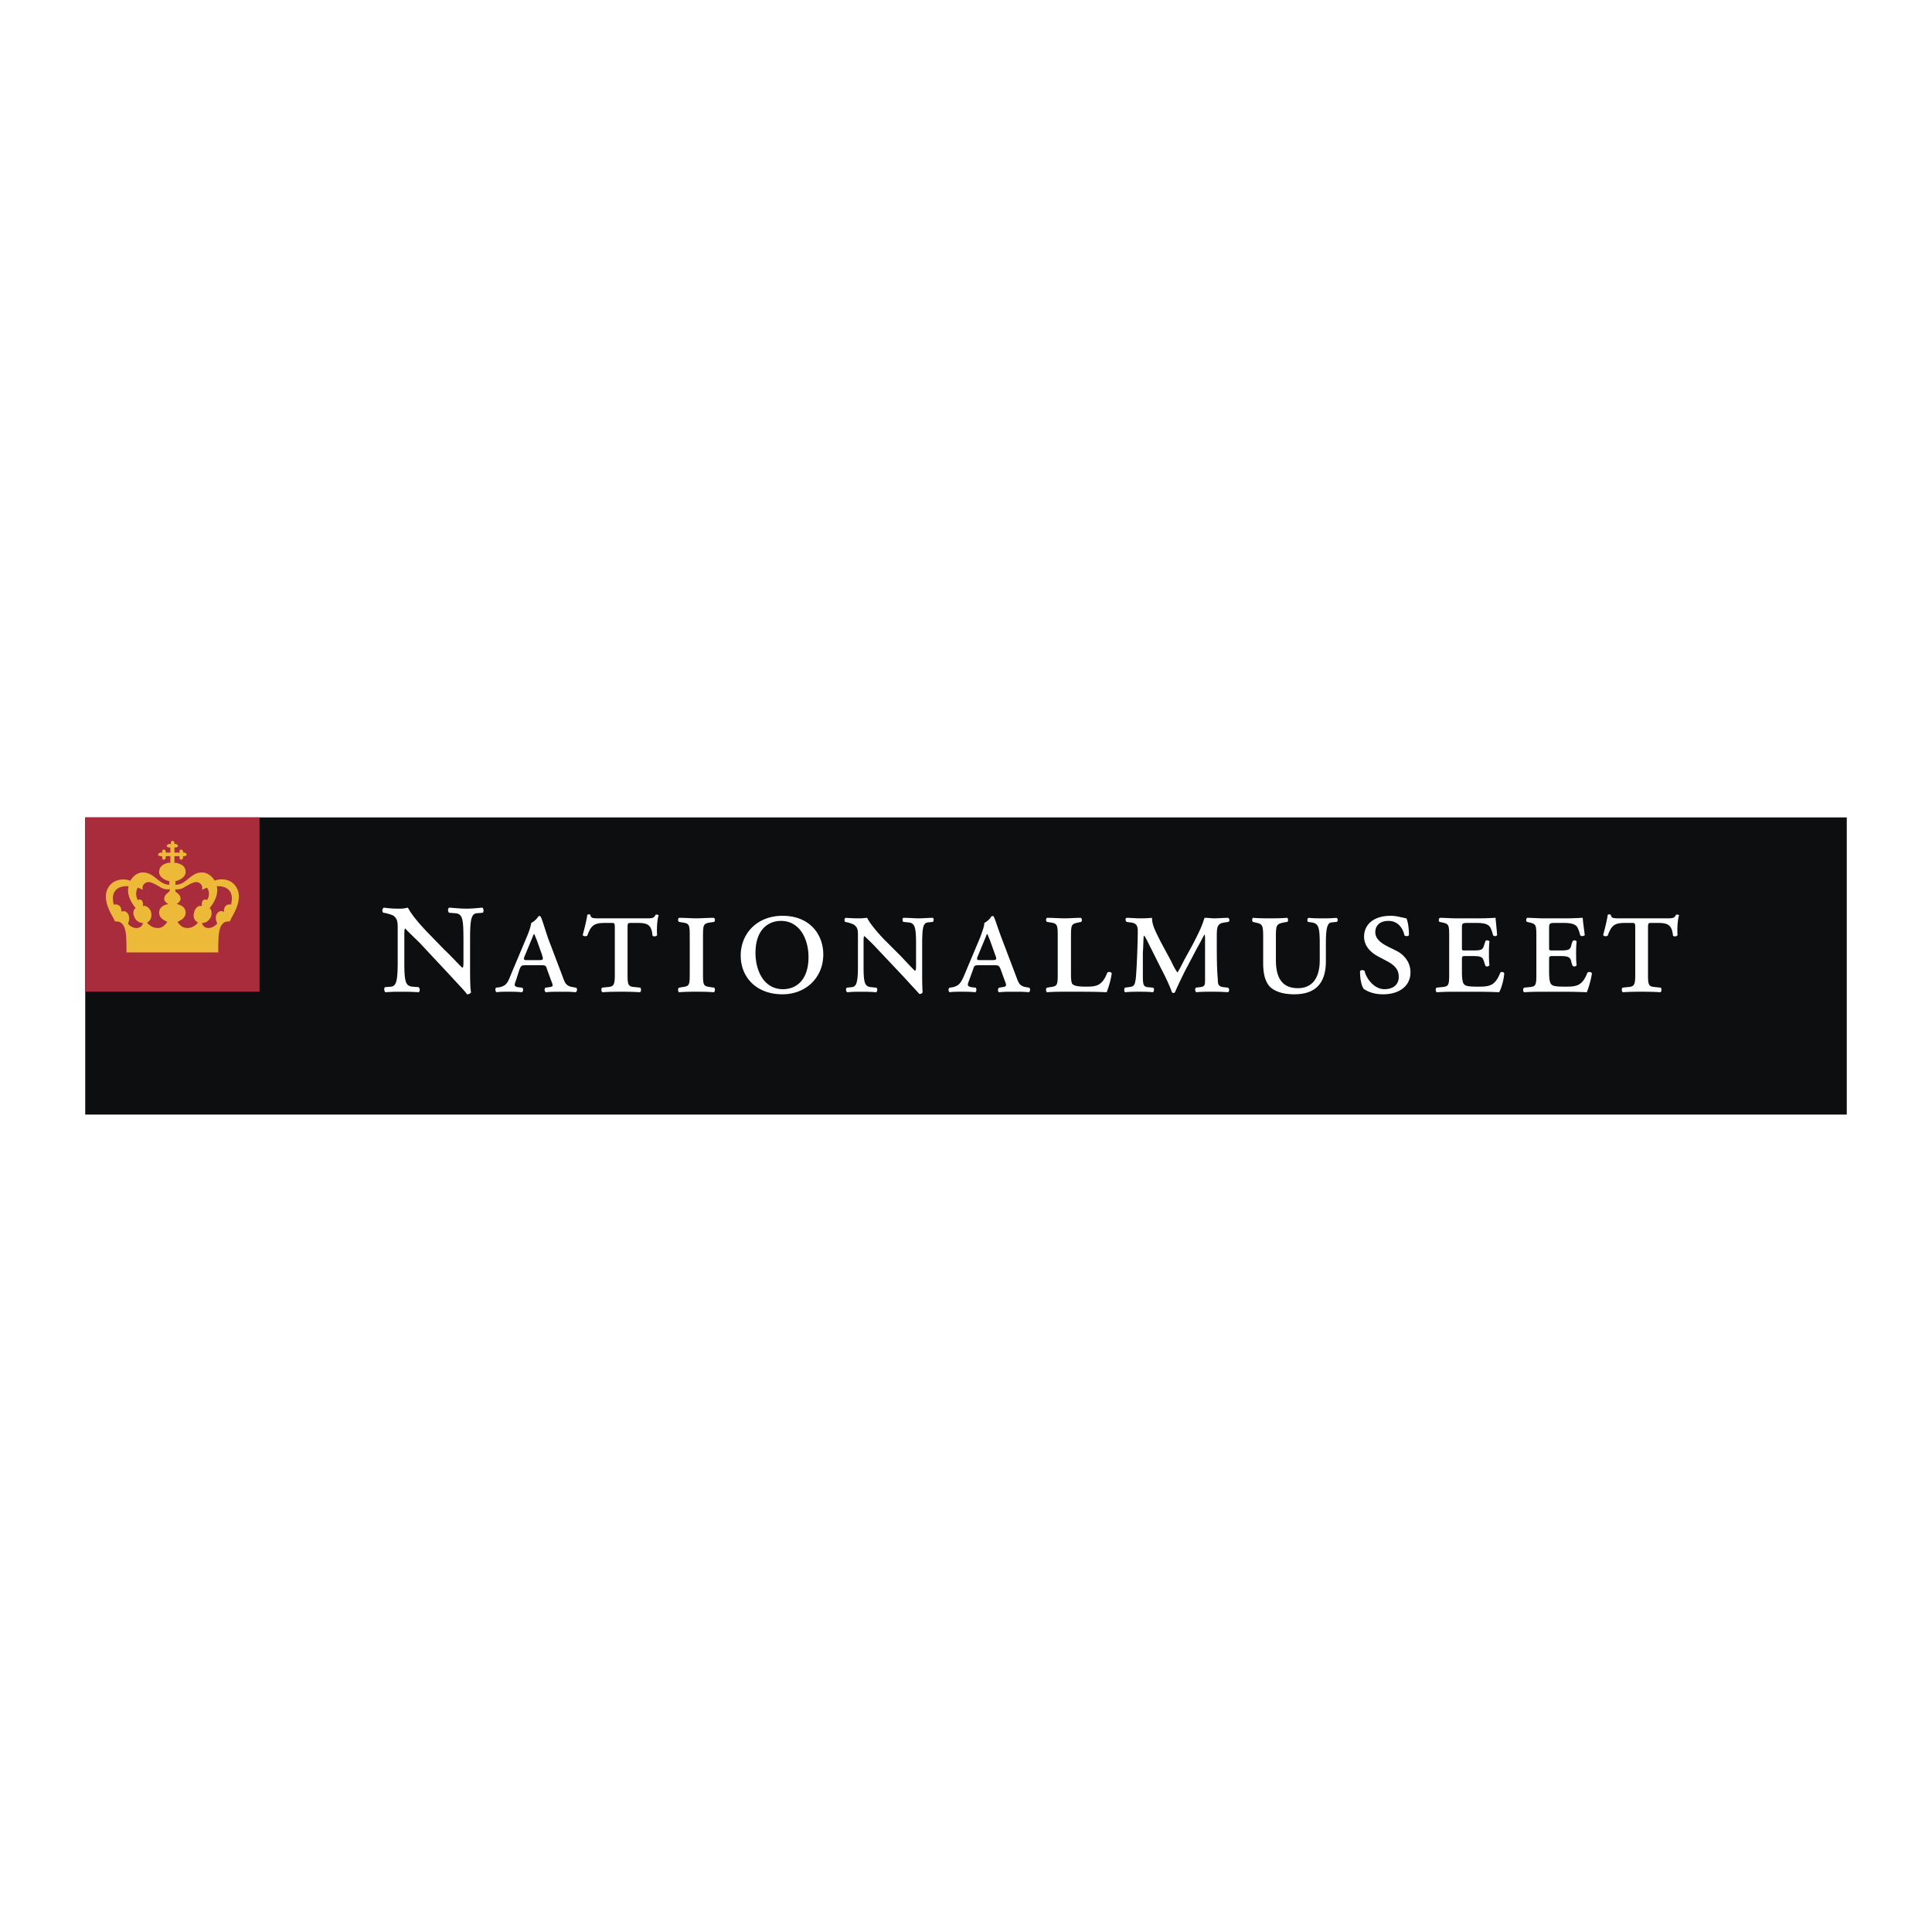 <svg xmlns="http://www.w3.org/2000/svg" width="2500" height="2500" viewBox="0 0 192.756 192.756"><g fill-rule="evenodd" clip-rule="evenodd"><path fill="#fff" d="M0 0h192.756v192.756H0V0z"/><path fill="#0c0e0f" d="M184.252 111.201V81.554H8.504v29.647h175.748z"/><path fill="#a82c3b" d="M25.896 98.945V81.554H8.504v17.391h17.392z"/><path d="M17.403 86.029v-.61h-.051.56v.102c0 .152.051.254.153.254.102 0 .203-.102.203-.254v-.102l-.051-.051.051.051h.102c.102 0 .254-.051.254-.152 0-.102-.152-.204-.254-.204h-.102l-.051.051.051-.051v-.102a.218.218 0 0 0-.203-.203c-.102 0-.153.102-.153.203v.153l-.051-.051h-.458v-.458l-.051-.051h.153c.102 0 .254-.05.254-.152s-.152-.203-.254-.203h-.102l-.051.051.051-.051v-.102a.22.22 0 0 0-.204-.204c-.102 0-.152.102-.152.204v.153l-.051-.051h-.102c-.102 0-.254.102-.254.203 0 .102.152.152.254.152h.153-.051v.509h-.458l-.051.051.051-.051v-.102c0-.102-.102-.203-.203-.203s-.153.102-.153.203v.153l-.05-.051h-.102c-.102 0-.254.102-.254.204s.152.152.254.152h.152v.102c0 .152.051.254.153.254s.203-.102.203-.254v-.102h-.051.56-.051v.61c0 .05.051.051.051.051h-.255c-.204.051-.915.204-.915.916 0 .56.661.813.813.864.051 0 .102.051.204.051h.051s-.051 0-.051.05v.306l.051.051-.051-.051c-1.068 0-1.475-1.221-2.645-1.221-.712 0-1.17.661-1.221.813h-.051c-.559-.203-1.78-.254-2.288.916-.509 1.322.712 2.796.763 3.152.407 0 .966 0 1.119 1.322.051.56.051 1.475.051 1.78h9.154c0-.305 0-1.22.051-1.78.152-1.322.712-1.322 1.119-1.322.051-.356 1.271-1.831.763-3.152-.508-1.221-1.78-1.119-2.289-.916-.051-.051-.457-.813-1.271-.813-1.169 0-1.577 1.271-2.645 1.221l-.051.051.051-.051v-.356l-.051-.051s.102.051.051.051c.102 0 .153-.051.204-.051.152-.051.813-.305.813-.864 0-.712-.661-.813-.915-.916h-.255c.001 0 .052 0 .052-.051z" fill="#ecb939"/><path d="M13.539 90.606c-.458-.56-.916-1.373-.712-2.187h-.051c-.711-.051-1.831.254-1.424 1.831l-.051.05.051-.05c.305-.051.763 0 .763.712l-.051.051.051-.051c.458-.254 1.017.355.661 1.169h-.05.05c0 .102.407.458.814.458.254 0 .61-.102.661-.509h.051-.052c-.356 0-.712-.203-.865-.661-.101-.152-.152-.66.154-.813h.051-.051zM17.658 91.928l.051.051c.254.356.508.61 1.017.61.508 0 .966-.407 1.017-.56h.051-.051c-.254-.102-.56-.458-.356-1.067.102-.407.458-.662.763-.56h.05-.051c-.051-.254 0-.813.508-.61.204-.254.306-.813 0-1.221-.203.051-.356.153-.508.204.152-.458-.254-.814-.661-.763-.356.051-.813.356-1.017.458a1.37 1.37 0 0 1-.966.254l-.051-.051.051.051a.244.244 0 0 0 .102.305c.254.203.406.356.406.661 0 .203-.152.305-.254.407-.051.051-.102.051-.102.102h-.102.102c.203.051.864.203.864.864 0 .61-.661.813-.813.915l-.05-.05zM20.912 90.606c.458-.56.916-1.373.712-2.187h-.051.051c.712-.051 1.831.254 1.424 1.831 0 0 .102.05.051.05l-.051-.05c-.254-.051-.712 0-.712.712v.051l-.051-.051c-.458-.254-1.017.355-.61 1.169-.051.102-.458.458-.865.458-.254 0-.559-.102-.661-.509.407 0 .712-.203.915-.661.052-.152.103-.66-.152-.813h-.051.051zM16.742 91.928l-.051.051c-.254.356-.509.61-.966.61-.56 0-.966-.407-1.068-.56h.051c.203-.102.508-.458.355-1.067-.152-.407-.509-.662-.813-.56h-.05.051c.051-.254 0-.813-.509-.61-.152-.254-.254-.813 0-1.221h.051c.153.051.306.153.458.204-.152-.458.254-.814.661-.763.356.051.813.356 1.017.458.204.152.56.306.967.254l.051-.051v.051c0 .102-.051.254-.153.305-.254.203-.407.356-.407.661 0 .203.152.305.254.407.051.051.102.051.152.102h.051-.051c-.254.051-.915.203-.915.864 0 .61.661.813.813.915l.051-.05z" fill="#a82c3b"/><path d="M46.237 93.556c0-1.881-.102-2.39-.813-2.441l-.61-.051c-.152-.102-.152-.407 0-.509.712.051 1.169.102 1.729.102.559 0 .966-.051 1.577-.102.152.102.152.407.051.509l-.61.051c-.508.051-.661.56-.661 2.441v3.255c0 .355 0 1.932.102 2.186a.46.46 0 0 1-.407.205c-.203-.307-.61-.713-1.78-1.984l-2.898-3.102c-.763-.763-1.271-1.22-1.475-1.475-.102 0-.102.254-.102.813v2.543c0 1.882.102 2.39.814 2.441l.61.051c.153.152.153.406 0 .508-.711-.051-1.169-.051-1.729-.051s-.915 0-1.576.051c-.153-.102-.153-.406-.051-.508l.61-.051c.508-.051.661-.559.661-2.441V92.59c0-.661-.05-.915-.407-1.22-.152-.102-.56-.204-.712-.254l-.305-.051c-.152-.102-.152-.407.051-.509.712.102 1.221.102 1.627.102.254 0 .56-.051.763-.102.407.763 1.119 1.577 1.882 2.39l1.78 1.831c.458.407 1.577 1.627 1.78 1.78.102-.05.102-.305.102-.763v-2.238h-.003zM52.441 96.301c-.407 0-.458.052-.61.408l-.356 1.119c-.203.508-.152.559.153.66l.458.051c.153.102.153.406-.051.457-.407-.051-.865-.051-1.322-.051s-.864 0-1.169.051c-.153-.102-.153-.355-.051-.457l.407-.051c.508-.152.712-.305 1.017-1.119l1.627-3.864c.305-.712.407-1.119.458-1.424.305-.152.61-.457.712-.661.152-.051.254 0 .254.102.102.153.356 1.017.712 2.085l1.525 4.017c.204.561.356.764.966.865l.305.051c.153.102.102.406-.051.457-.458-.051-.864-.051-1.424-.051-.61 0-1.119 0-1.525.051-.152-.051-.204-.355-.051-.457l.356-.051c.458-.051.407-.152.204-.66l-.407-1.119c-.102-.356-.152-.408-.56-.408h-1.577v-.001zm1.322-.508c.458 0 .458-.051.305-.559l-.508-1.424c-.153-.356-.204-.509-.254-.61h-.051c-.051.102-.102.254-.254.61l-.61 1.475c-.203.458-.152.508.203.508h1.169zM61.34 92.539c0-.458-.051-.458-.356-.458h-.508c-1.068 0-1.475.102-1.882 1.271-.203.102-.356.051-.458-.051.203-.763.407-1.576.458-2.034.102-.051.254-.051.305 0 .051.356.254.356.966.356h4.678c.61 0 .712-.051.865-.356.102-.051.254 0 .305.051-.152.458-.203 1.373-.152 1.983-.102.152-.356.152-.458.051-.102-1.118-.509-1.271-1.526-1.271h-.61c-.305 0-.355 0-.355.458v4.627c0 1.17.051 1.271.813 1.322l.458.051c.102.102.102.406-.051.457-.712-.051-1.322-.051-1.881-.051-.509 0-1.119 0-1.831.051-.152-.051-.152-.355-.051-.457l.458-.051c.712-.051.814-.152.814-1.322v-4.627h-.001zM68.816 93.403c0-1.169-.051-1.271-.763-1.374l-.305-.051c-.152-.102-.102-.355 0-.407.661 0 1.17.051 1.729.051.56 0 1.068-.051 1.729-.051.153.051.153.305.051.407l-.355.051c-.712.102-.763.204-.763 1.374v3.763c0 1.17.051 1.221.763 1.322l.355.051c.102.102.102.406-.051.457-.661-.051-1.22-.051-1.729-.051-.559 0-1.068 0-1.729.051-.102-.051-.152-.355 0-.457l.305-.051c.712-.102.763-.152.763-1.322v-3.763zM82.139 95.234c0 2.288-1.729 3.967-4.068 3.967-2.644 0-4.17-1.73-4.17-3.866 0-2.237 1.678-3.966 4.17-3.966 2.695 0 4.068 1.831 4.068 3.865zm-6.763-.152c0 1.729.813 3.61 2.746 3.61 1.271 0 2.543-.863 2.543-3.204 0-1.78-.865-3.61-2.746-3.61-1.221-.001-2.543.813-2.543 3.204zM91.395 94.217c0-1.678-.102-2.136-.763-2.187l-.508-.051c-.102-.102-.102-.355 0-.407.661 0 1.017.051 1.526.051.508 0 .864-.051 1.424-.051.102.051.102.305 0 .407l-.509.051c-.458.051-.56.509-.56 2.187v2.848c0 .305 0 1.678.051 1.932-.051.102-.203.205-.355.154-.204-.256-.56-.611-1.577-1.73l-2.593-2.746c-.61-.661-1.068-1.068-1.271-1.271-.102 0-.102.203-.102.711v2.238c0 1.679.102 2.085.763 2.136l.509.051c.152.102.102.355 0 .457-.661-.051-1.018-.051-1.526-.051-.458 0-.813 0-1.373.051-.153-.102-.153-.355-.051-.457l.508-.051c.458-.051.61-.457.61-2.136v-3.051c0-.559-.051-.763-.356-1.017-.152-.102-.458-.204-.661-.254l-.254-.051c-.102-.102-.102-.355.051-.407a17.53 17.53 0 0 0 1.475.051c.203 0 .458-.051.661-.051.305.61.966 1.373 1.627 2.085l1.627 1.627c.356.356 1.322 1.424 1.525 1.577.102-.051.102-.306.102-.713v-1.932zM97.648 96.301c-.406 0-.457.052-.559.408l-.407 1.119c-.203.508-.152.559.203.66l.458.051c.102.102.102.406-.051.457-.458-.051-.864-.051-1.373-.051-.458 0-.864 0-1.17.051-.152-.102-.152-.355 0-.457l.356-.051c.508-.152.712-.305 1.067-1.119l1.628-3.864c.254-.712.406-1.119.406-1.424.305-.152.609-.457.711-.661.154-.051.256 0 .256.102.102.153.355 1.017.762 2.085l1.525 4.017c.203.561.357.764.916.865l.305.051c.152.102.102.406-.051.457-.457-.051-.812-.051-1.424-.051-.609 0-1.068 0-1.525.051-.152-.051-.152-.355 0-.457l.305-.051c.459-.051.459-.152.254-.66l-.406-1.119c-.152-.356-.203-.408-.609-.408h-1.577v-.001zm1.323-.508c.459 0 .51-.051.307-.559l-.51-1.424c-.152-.356-.203-.509-.254-.61h-.051c-.051.102-.102.254-.254.61l-.609 1.475c-.205.458-.154.508.203.508h1.168zM105.531 93.403c0-1.169-.051-1.271-.762-1.374l-.307-.051c-.152-.102-.102-.355 0-.407.662 0 1.17.051 1.73.051.559 0 1.066-.051 1.627-.051.152.051.152.305.051.407l-.254.051c-.713.153-.764.204-.764 1.374v3.61c0 .508 0 1.018.152 1.17s.459.254 1.322.254c1.018 0 1.627-.051 2.137-1.373.102-.152.406-.102.457.051a8.774 8.774 0 0 1-.508 1.881c-1.068-.051-1.984-.051-2.848-.051h-1.373c-.561 0-1.068 0-1.73.051-.102-.051-.152-.355 0-.457l.307-.051c.711-.102.762-.152.762-1.322v-3.763h.001zM116.871 95.946c.102.254.51 1.017.611 1.068.051-.051.355-.61.66-1.221l.865-1.576c.814-1.577.916-1.882 1.17-2.645.355 0 .711.051.965.051.408 0 .916-.051 1.375-.051.152.051.203.305.049.407l-.355.051c-.762.102-.812.407-.812 1.424 0 1.78 0 3.205.102 4.22 0 .408 0 .764.559.814l.459.051c.152.102.152.355 0 .457-.611-.051-1.271-.051-1.68-.051-.508 0-1.016 0-1.475.051-.152-.102-.152-.355-.051-.457l.406-.051c.51-.051.51-.203.51-.865v-3.864c0-.204 0-.458-.051-.509-.051 0-.459.864-.713 1.271l-1.016 1.933c-.154.254-1.018 2.033-1.221 2.541-.102.102-.203.102-.307 0-.203-.609-.711-1.678-1.016-2.236l-1.068-2.136c-.203-.356-.561-1.22-.713-1.271-.051.051-.051 1.17-.102 1.678v2.187c0 .865 0 1.221.459 1.271l.559.051c.152.102.102.355 0 .457-.457-.051-.916-.051-1.373-.051-.406 0-.916 0-1.424.051-.102-.102-.102-.355 0-.457l.355-.051c.561-.051.611-.203.713-.814.102-.914.203-3.61.203-4.779 0-.56-.152-.814-.764-.865l-.355-.051c-.102-.102-.152-.355 0-.407.457 0 .865.051 1.322.051.305 0 .662 0 1.221-.051 0 .712.305 1.271.865 2.39l1.068 1.984zM126.025 93.403c0-1.169-.102-1.221-.814-1.374l-.203-.051c-.102-.051-.102-.355 0-.407.611.051 1.119.051 1.678.051.51 0 1.068 0 1.73-.051.102.051.152.356 0 .407l-.307.051c-.711.153-.812.204-.812 1.374v2.39c0 1.678.559 2.797 2.186 2.797 1.527 0 2.188-1.119 2.188-2.797v-1.576c0-1.678-.102-2.085-.812-2.187l-.357-.051a.269.269 0 0 1 .051-.407c.51.051.916.051 1.424.051.459 0 .814 0 1.373-.051.152.102.152.356 0 .407l-.508.051c-.406.051-.559.509-.559 2.187v1.678c0 2.136-.967 3.306-3.154 3.306-1.068 0-1.881-.256-2.389-.713-.51-.508-.713-1.322-.713-2.391v-2.694h-.002zM137.619 95.488c-.812-.406-1.525-1.067-1.525-2.034 0-1.22.967-2.084 2.645-2.084.611 0 1.018.152 1.576.254.152.305.256.966.256 1.678-.051.102-.357.152-.459 0-.102-.559-.559-1.424-1.576-1.424-.967 0-1.322.56-1.322 1.119 0 .61.457 1.017 1.119 1.373l1.018.508c.609.306 1.373 1.018 1.373 2.136 0 1.322-1.068 2.188-2.746 2.188-1.018 0-1.68-.357-1.934-.561-.152-.203-.355-.812-.355-1.729.051-.152.305-.152.457-.051.102.609.865 1.83 1.984 1.83.863 0 1.424-.457 1.424-1.221 0-.559-.203-1.067-1.17-1.576l-.765-.406zM144.586 93.403c0-1.169-.051-1.221-.711-1.374l-.254-.051c-.102-.051-.102-.355.051-.407.508 0 1.016.051 1.576.051h2.391c.762 0 1.424-.051 1.576-.051 0 .204.102.966.152 1.729-.051.102-.305.152-.406 0-.102-.407-.205-.661-.307-.813-.254-.407-1.016-.407-1.424-.407h-.762c-.611 0-.611.051-.611.56v1.882c0 .305 0 .305.307.305h.812c.916 0 .967-.102 1.119-.61l.102-.305c.051-.152.305-.102.406 0-.051.509-.051.813-.051 1.17 0 .457 0 .763.051 1.219-.102.154-.355.154-.406.052l-.102-.306c-.152-.508-.203-.661-1.119-.661h-.812c-.307 0-.307.051-.307.407v1.221c0 .508.051 1.018.203 1.17.154.203.459.254 1.424.254 1.068 0 1.68-.051 2.188-1.373.102-.152.355-.102.406.051-.051.713-.305 1.525-.508 1.881-1.018-.051-1.932-.051-2.848-.051h-1.475c-.561 0-1.068 0-1.881.051-.154-.051-.154-.355-.053-.457l.459-.051c.762-.051.812-.152.812-1.322v-3.764h.002zM153.283 93.403c0-1.169-.051-1.221-.713-1.374l-.203-.051c-.152-.051-.102-.355 0-.407.508 0 1.018.051 1.576.051h2.391c.762 0 1.424-.051 1.576-.051 0 .204.102.966.203 1.729-.102.102-.355.152-.457 0-.102-.407-.203-.661-.305-.813-.256-.407-1.018-.407-1.424-.407h-.764c-.559 0-.609.051-.609.56v1.882c0 .305 0 .305.355.305h.762c.916 0 1.018-.102 1.119-.61l.102-.305c.102-.152.307-.102.408 0-.051.509-.051.813-.051 1.17 0 .457 0 .763.051 1.219a.27.27 0 0 1-.408.052l-.102-.306c-.102-.508-.203-.661-1.119-.661h-.762c-.355 0-.355.051-.355.407v1.221c0 .508.051 1.018.203 1.17.152.203.457.254 1.424.254 1.068 0 1.678-.051 2.186-1.373.102-.152.408-.102.459.051a8.76 8.76 0 0 1-.51 1.881c-1.066-.051-1.982-.051-2.898-.051h-1.475c-.559 0-1.068 0-1.881.051-.102-.051-.152-.355 0-.457l.457-.051c.713-.051.764-.152.764-1.322v-3.764zM163.148 92.539c0-.458-.051-.458-.355-.458h-.561c-1.018 0-1.424.102-1.83 1.271-.203.102-.355.051-.457-.051.203-.763.406-1.576.457-2.034.102-.051.254-.051.305 0 .051.356.254.356.967.356h4.678c.611 0 .713-.051.865-.356.102-.051.254 0 .305.051-.152.458-.203 1.373-.152 1.983-.102.152-.355.152-.457.051-.104-1.118-.561-1.271-1.527-1.271h-.609c-.305 0-.355 0-.355.458v4.627c0 1.17.051 1.271.812 1.322l.459.051c.102.102.102.406-.051.457-.713-.051-1.322-.051-1.883-.051-.508 0-1.119 0-1.83.051-.152-.051-.152-.355-.051-.457l.457-.051c.713-.051.814-.152.814-1.322v-4.627h-.001z" fill="#fff"/></g></svg>